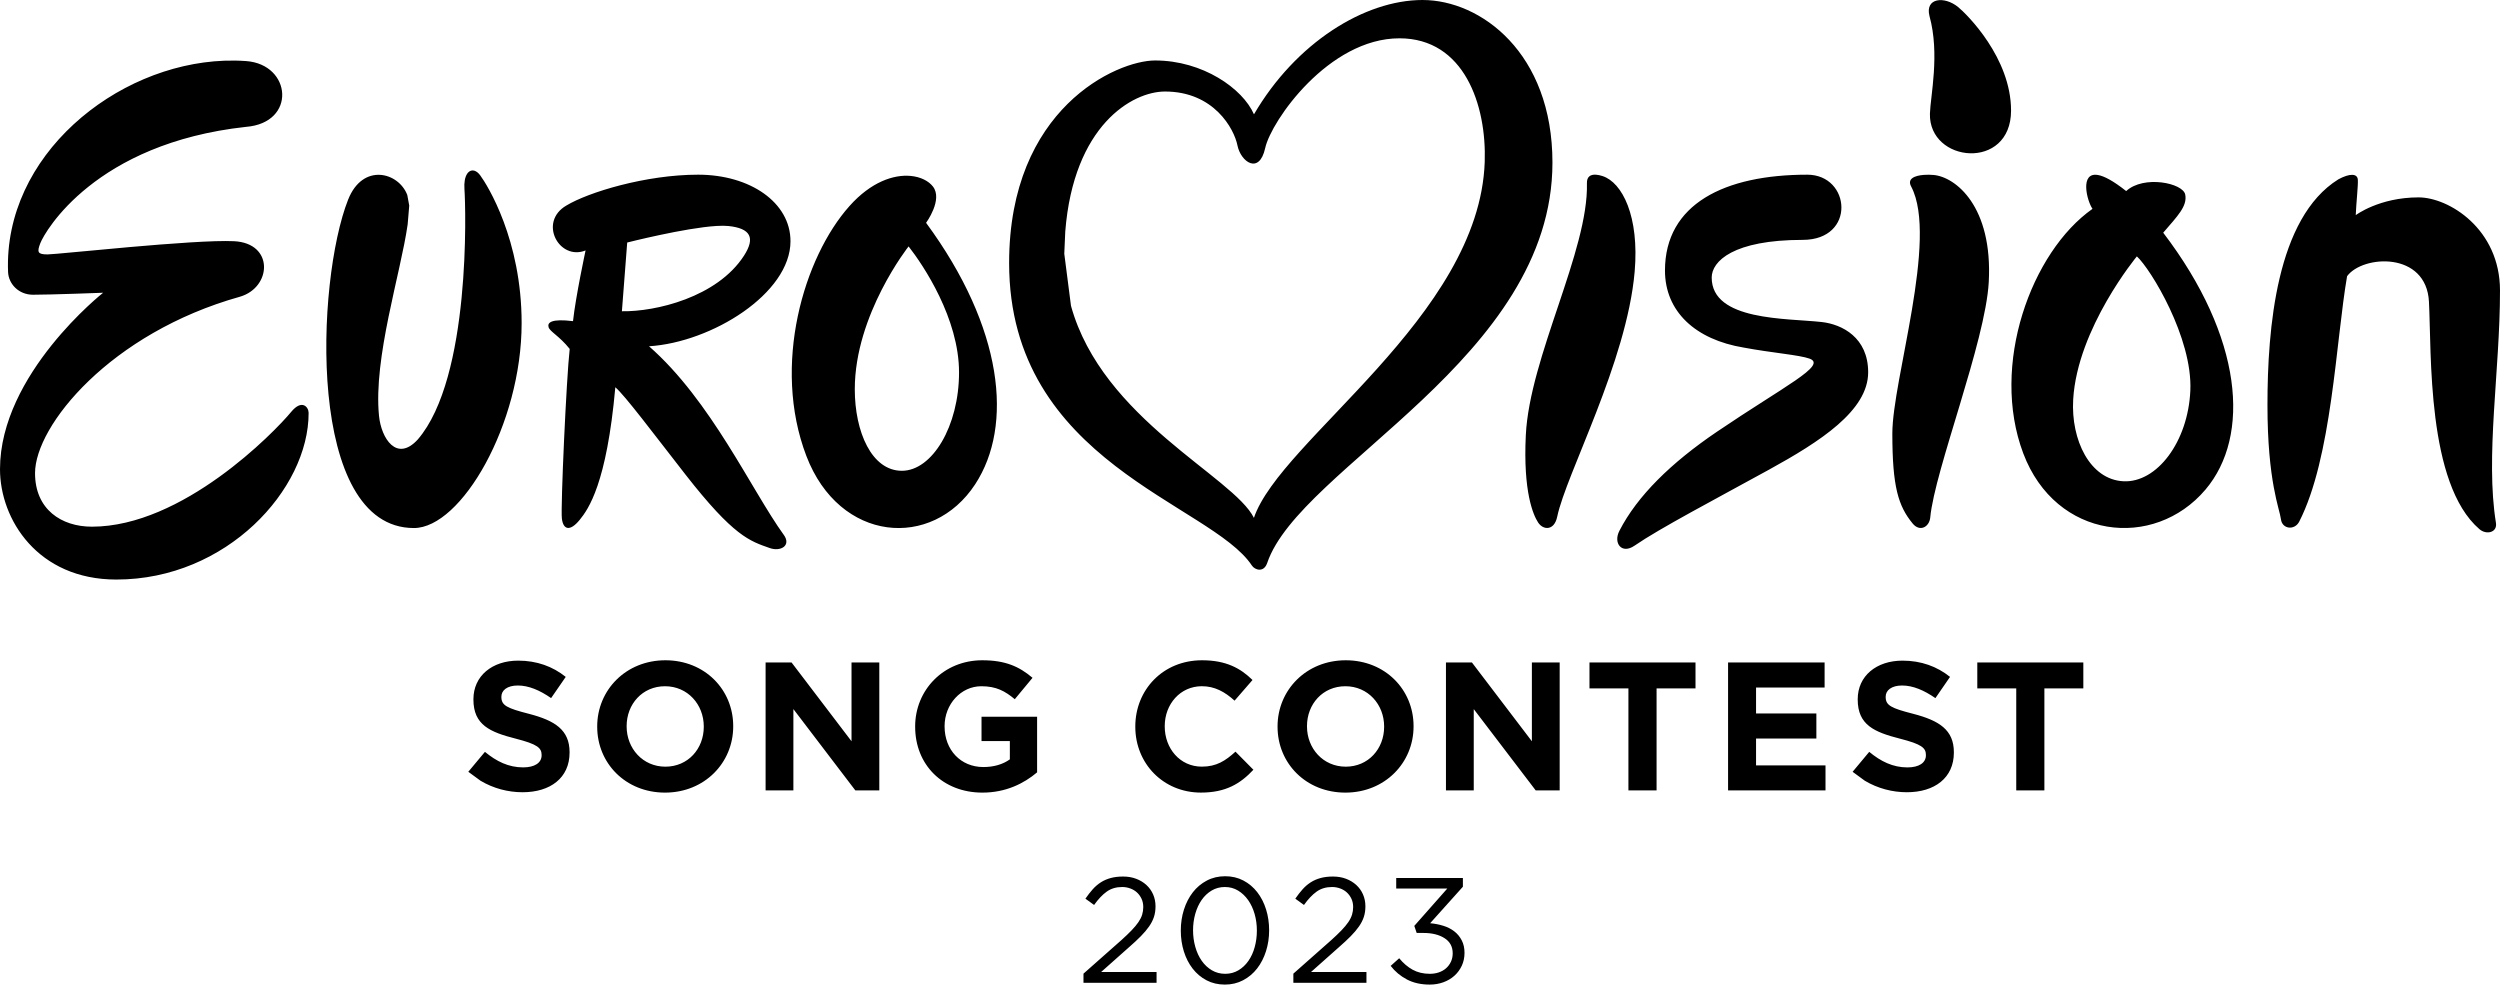 <svg width="3438" height="1354" xmlns="http://www.w3.org/2000/svg" xmlns:xlink="http://www.w3.org/1999/xlink" xml:space="preserve" overflow="hidden"><defs><clipPath id="clip0"><rect x="481" y="561" width="3438" height="1354"/></clipPath></defs><g clip-path="url(#clip0)" transform="translate(-481 -561)"><path d="M3419.62 913.569C3419.62 913.569 3337.68 1012.48 3332.04 1110.49 3328.82 1166.09 3355.11 1220.52 3401.1 1222.84 3447.07 1225.16 3490.1 1168.65 3493.16 1097.96 3496.29 1025.59 3438.75 931.017 3419.62 913.569ZM1730.5 899.852C1730.5 899.852 1656.5 993.443 1656.5 1096.31 1656.5 1154.68 1679.63 1208.43 1721.26 1208.43 1762.85 1208.43 1799.87 1147.28 1799.87 1073.13 1799.87 998.994 1750.84 925.794 1730.5 899.852ZM1466.46 871.737C1422.88 874.339 1343.53 894.518 1343.53 894.518 1343.53 894.518 1339.89 942.685 1336.24 989.027L1336.26 989.027C1382.07 989.859 1467.17 969.991 1504.18 912.544 1519.89 888.157 1513.48 874.973 1482.61 871.808 1478.18 871.352 1472.68 871.365 1466.46 871.737ZM1043.78 843.708 1043.78 843.722 1043.78 843.718ZM1733.24 802.92C1747.05 804.187 1757.95 809.838 1763.92 817.455 1778.07 835.47 1754.55 867.416 1754.55 867.416 1860.92 1011.96 1874.79 1146.33 1822.07 1226.96 1762.97 1317.32 1635.45 1307.26 1589.91 1188.04 1542.28 1063.35 1586.34 914.74 1649.24 844.317 1679.1 810.874 1710.22 800.808 1733.24 802.92ZM3366.21 801.678C3374.69 803.188 3387.13 809.644 3404.93 823.765 3429.01 801.56 3483.09 812.623 3486.14 828.597 3489.2 844.554 3475.63 857.978 3455.85 881.005 3565.43 1024.66 3576.6 1160.46 3513.93 1234.34 3443.14 1317.78 3308.14 1303.14 3263.38 1184.42 3217.59 1062.97 3274.5 907.324 3358.61 848.201 3350.88 837.13 3340.75 797.148 3366.21 801.678ZM3126.86 801.488C3131.16 801.173 3135.69 801.247 3139.87 801.597 3170.1 804.158 3221.68 844.63 3215.93 949.057 3211.41 1031.04 3141.55 1207.5 3135.49 1272.51 3134.28 1285.73 3121.17 1293.08 3111.19 1280.82 3091.65 1256.92 3083.34 1230.91 3083.34 1157.16 3083.34 1083.4 3146.64 889.267 3109.44 817.898L3109.46 817.898C3103.1 806.884 3113.96 802.433 3126.86 801.488ZM3715.69 801.428C3720.38 801.504 3723.21 803.74 3723.5 808.206 3724.02 816.018 3721.23 840.784 3720.62 856.868 3720.62 856.868 3752.81 832.443 3807 832.443 3848.7 832.443 3919 875.908 3919 960.464 3919 1071.21 3898.61 1188.75 3913.43 1280.1L3913.42 1280.1C3915.57 1293.23 3900.42 1297.09 3890.64 1288.66 3818.09 1226.08 3824.94 1046.85 3821.3 975.943 3817.71 906.276 3730.16 911.623 3708.71 940.805 3693.24 1030.13 3687.95 1190.61 3642.68 1278.75 3636.13 1290.66 3619.45 1288.65 3617.75 1275.08 3616 1260.8 3599.21 1223.44 3599.21 1118.05 3599.21 1012.66 3611.52 860.604 3696.71 807.615 3704.45 803.438 3711 801.352 3715.69 801.428ZM2676.26 801.278C2678.87 801.499 2681.74 802.142 2684.78 803.123 2711.96 811.928 2735.56 858.483 2728.99 934.561 2718.27 1058.68 2634.61 1213.04 2622.47 1271.59 2618.39 1291.18 2603.14 1290.25 2596.18 1279.47 2589.5 1269.18 2575.49 1237.57 2579.3 1159.43 2584.5 1052.24 2665.74 905.379 2663.33 813.015 2663.08 803.761 2668.44 800.616 2676.26 801.278ZM2966.32 801.219C3026.3 801.219 3033.72 890.882 2960.08 890.882 2864.62 890.882 2834.93 920.281 2834.93 942.699 2834.93 1002.66 2938.57 998.441 2986.45 1003.88 3014.16 1007.03 3050.1 1025.09 3050.1 1072.95 3050.1 1125.83 2983.88 1168.31 2913.58 1206.98 2839.71 1247.6 2763.58 1287.46 2728.84 1311.38 2710.95 1323.69 2699.37 1307.78 2707.92 1291.12 2732.62 1242.97 2778.85 1197.63 2842.16 1154.71 2934.81 1091.89 2994.34 1063.25 2969.47 1054.18 2955.71 1049.14 2917.95 1046.29 2879.16 1039.03 2812.49 1028.11 2770.67 989.343 2770.67 932.997 2770.67 841.516 2852.66 801.229 2966.32 801.229ZM1440.93 801.219C1512.75 801.219 1568.08 839.533 1568.08 892.7 1568.08 964.502 1459.89 1031.75 1373.53 1037.2 1458.71 1111.75 1514.39 1234.89 1558.72 1296.39L1558.76 1296.37C1569.62 1311.43 1554.38 1319.91 1539.6 1314.7 1512.2 1305.06 1490.23 1298.9 1423.56 1213.48 1378.11 1155.24 1340.83 1105.33 1327.19 1093.53 1315.37 1226.21 1290.05 1261.36 1278.22 1275.88 1264.88 1292.32 1255.51 1289.63 1253.68 1274.06 1251.86 1258.62 1259.9 1080.8 1264.45 1040.83 1249.91 1022.65 1237.19 1017.19 1235.37 1010.83 1233.55 1004.47 1239.48 999.008 1269 1002.65 1272.63 969.018 1286.28 905.417 1286.28 905.417 1249.91 919.951 1220.81 866.343 1259.9 843.623 1289.9 825.456 1369.11 801.219 1440.93 801.219ZM1133.57 795.829C1136.21 796.661 1138.92 798.75 1141.4 802.137 1151.35 815.674 1198.35 890.683 1198.35 1005.44 1198.35 1144.59 1115.3 1287.16 1050.22 1287.16 901.969 1287.16 915.426 947.621 959.724 835.574 979.843 784.646 1029.11 797.61 1041.11 829.184L1043.78 843.718 1041.62 869.509C1032.06 937.166 994.299 1053 1002.2 1132.86 1005.3 1164.06 1026.61 1197 1055.53 1165.38 1128.74 1080.43 1121.52 846.41 1119.71 821.125 1118.35 802.144 1125.65 793.333 1133.57 795.829ZM789.532 644.479C799.531 644.107 809.513 644.267 819.43 644.985L819.442 644.975C882.17 649.529 889.187 730.022 819.19 735.473 611.916 758.194 542.83 879.063 536.456 895.426 531.597 907.929 532.821 910.867 546.464 910.867 560.095 910.867 748.311 890.026 802.821 892.7 858.276 895.426 854.642 956.312 811.011 969.032 632.83 1019.02 529.186 1146.25 529.186 1211.68 529.186 1261.65 565.548 1285.29 607.361 1285.29 731.904 1285.29 857.911 1155.92 881.41 1127.45 896.214 1109.49 905.404 1120.78 905.418 1128.78 905.631 1233.9 792.623 1358 640.995 1358 532.821 1358 481 1275.3 481 1206.23 481 1075.36 622.821 963.592 622.821 963.592 622.821 963.592 550.945 966.317 526.397 966.317 506.557 966.317 492.737 951.353 492.094 935.014 485.811 775.502 639.55 650.066 789.532 644.479ZM2405.51 613.686C2308.24 613.686 2229.1 727.297 2220.91 764.555 2212.73 801.824 2187.27 783.653 2182.73 760.933 2178.19 738.198 2150.41 686.863 2083.13 686.863 2037.96 686.863 1957.39 733.61 1945.94 879.466L1944.6 909.964 1944.6 909.96 1944.6 909.974 1944.6 909.964 1953.83 981.616C1996.95 1137.45 2177.28 1216.38 2205.38 1273.18 2241.45 1166.01 2515.51 996.296 2522.79 783.643 2525.45 705.521 2494.6 613.686 2405.51 613.686ZM3144.62 561.686C3152.89 559.8 3164.32 562.961 3173.79 570.674 3185.96 580.641 3246.61 640.583 3246.61 713.041 3246.61 796.184 3133.15 785.221 3135.04 717.203 3135.7 693.448 3148.91 635.245 3134.4 582.975 3131.24 570.504 3136.35 563.572 3144.62 561.686ZM2437.34 561 2437.34 561.01C2517.35 561.01 2615.93 633.709 2615.93 784.565 2615.93 1053.56 2268.5 1202.92 2223.69 1335.1 2218.96 1349.12 2206.53 1344.69 2202.67 1338.82 2146.52 1253.52 1868.75 1197.15 1868.75 922.704 1868.75 710.037 2016.78 644.154 2069.51 644.154 2134.95 644.154 2190.01 682.773 2205.46 718.227 2262.73 620.068 2357.34 561 2437.34 561Z" fill-rule="evenodd"/><path d="M3028.68 1622.35 3028.71 1622.37 3028.69 1622.38ZM1125 1622.35 1125.02 1622.36 1125 1622.38ZM2331.17 1504.71C2299.98 1504.71 2278.37 1529.37 2278.37 1559.51L2278.37 1560.02C2278.37 1590.2 2300.49 1615.33 2331.67 1615.33 2362.84 1615.33 2384.46 1590.67 2384.46 1560.53L2384.46 1560.02C2384.46 1529.84 2362.33 1504.71 2331.17 1504.71ZM1395.54 1504.71C1364.37 1504.71 1342.75 1529.37 1342.75 1559.51L1342.75 1560.02C1342.75 1590.2 1364.89 1615.33 1396.04 1615.33 1427.22 1615.33 1448.84 1590.67 1448.84 1560.5L1448.84 1560.02C1448.84 1529.84 1426.72 1504.71 1395.54 1504.71ZM3200.18 1472.02 3346 1472.02 3346 1507.73 3292.44 1507.73 3292.44 1647.98 3253.74 1647.98 3253.74 1507.73 3200.18 1507.73ZM2857.44 1472.02 2990.19 1472.02 2990.19 1506.48 2895.92 1506.48 2895.92 1542.15 2978.87 1542.15 2978.87 1576.6 2895.92 1576.6 2895.92 1613.56 2991.44 1613.56 2991.44 1647.98 2857.44 1647.98ZM2666.85 1472.02 2812.66 1472.02 2812.66 1507.73 2759.12 1507.73 2759.12 1647.98 2720.4 1647.98 2720.4 1507.73 2666.85 1507.73ZM2469.48 1472.02 2505.18 1472.02 2587.64 1580.4 2587.64 1472.02 2625.86 1472.02 2625.86 1647.98 2592.92 1647.98 2507.7 1536.15 2507.7 1647.98 2469.48 1647.98ZM1533.85 1472.01 1569.54 1472.01 1652.01 1580.37 1652.01 1472.01 1690.22 1472.01 1690.22 1647.98 1657.28 1647.98 1572.06 1536.11 1572.06 1647.98 1533.85 1647.98ZM3097.33 1469.51C3122.96 1469.51 3144.85 1477.55 3162.68 1491.86L3142.57 1521.06C3126.98 1510.24 3111.64 1503.7 3096.8 1503.7 3081.98 1503.7 3074.18 1510.48 3074.18 1519.02L3074.18 1519.53C3074.18 1531.1 3081.72 1534.86 3112.14 1542.66 3147.84 1551.95 3167.96 1564.77 3167.96 1595.46L3167.96 1595.96C3167.96 1630.89 3141.32 1650.49 3103.34 1650.49 3083.37 1650.49 3063.23 1645.25 3045.51 1634.68L3028.71 1622.37 3051.56 1594.95C3067.4 1608.04 3083.99 1616.34 3104.12 1616.34 3119.95 1616.34 3129.51 1610.04 3129.51 1599.73L3129.51 1599.22C3129.51 1589.42 3123.47 1584.4 3094.05 1576.87 3058.6 1567.82 3035.73 1558.02 3035.73 1523.06L3035.73 1522.55C3035.73 1490.64 3061.36 1469.51 3097.33 1469.51ZM1193.65 1469.5C1219.29 1469.5 1241.15 1477.55 1259 1491.86L1238.88 1521.02C1223.3 1510.21 1207.96 1503.7 1193.12 1503.7 1178.3 1503.7 1170.5 1510.48 1170.5 1519.02L1170.5 1519.53C1170.5 1531.1 1178.05 1534.86 1208.46 1542.66 1244.16 1551.95 1264.28 1564.77 1264.28 1595.42L1264.28 1595.96C1264.28 1630.89 1237.64 1650.49 1199.67 1650.49 1179.68 1650.49 1159.56 1645.25 1141.83 1634.68L1125.02 1622.36 1147.88 1594.95C1163.7 1608.04 1180.31 1616.31 1200.42 1616.31 1216.26 1616.31 1225.83 1610.04 1225.83 1599.73L1225.83 1599.22C1225.83 1589.42 1219.79 1584.4 1190.37 1576.84 1154.93 1567.82 1132.05 1557.99 1132.05 1523.03L1132.05 1522.55C1132.05 1490.64 1157.69 1469.5 1193.65 1469.5ZM2331.67 1469.01C2385.98 1469.01 2424.93 1509.49 2424.93 1559.51L2424.93 1560.02C2424.93 1610.04 2385.47 1651 2331.17 1651 2276.86 1651 2237.9 1610.55 2237.9 1560.5L2237.88 1560.53 2237.88 1560.02C2237.88 1510 2277.35 1469.01 2331.67 1469.01ZM2134.04 1469C2167.21 1469 2187.09 1480.06 2203.44 1496.13L2178.79 1524.55C2165.21 1512.24 2151.37 1504.68 2133.78 1504.68 2104.12 1504.68 2082.74 1529.33 2082.74 1559.51L2082.74 1559.99C2082.74 1590.17 2103.61 1615.29 2133.78 1615.29 2153.89 1615.29 2166.2 1607.26 2180.03 1594.68L2204.68 1619.57C2186.57 1638.93 2166.46 1650.97 2132.53 1650.97 2080.74 1650.97 2042.27 1611.02 2042.27 1560.5L2042.27 1560.02C2042.27 1509.97 2079.98 1469 2134.04 1469ZM1831.79 1469C1863.46 1469 1882.57 1477.55 1900.92 1493.12L1876.53 1522.55C1862.96 1511.26 1850.89 1504.71 1830.53 1504.71 1802.39 1504.71 1779.99 1529.6 1779.99 1559.51L1779.99 1560.02C1779.99 1592.2 1802.13 1615.84 1833.3 1615.84 1847.38 1615.84 1859.95 1612.31 1869.75 1605.26L1869.75 1580.13 1830.79 1580.13 1830.79 1546.69 1907.22 1546.69 1907.22 1623.13C1889.12 1638.45 1864.23 1651 1832.05 1651 1777.24 1651 1739.53 1612.55 1739.53 1560.5L1739.52 1560.5 1739.52 1560.02C1739.52 1509.97 1778.5 1469 1831.79 1469ZM1396.04 1469C1450.36 1469 1489.31 1509.49 1489.31 1559.51L1489.31 1559.99C1489.31 1610.04 1449.84 1651 1395.54 1651 1341.24 1651 1302.28 1610.51 1302.28 1560.5L1302.27 1560.5 1302.27 1560.02C1302.27 1509.97 1341.73 1469 1396.04 1469Z" fill-rule="evenodd"/><path d="M2165.47 1780.82C2158.75 1780.82 2152.69 1782.43 2147.28 1785.65 2141.86 1788.88 2137.27 1793.2 2133.51 1798.62 2129.74 1804.04 2126.83 1810.35 2124.77 1817.55 2122.72 1824.76 2121.69 1832.34 2121.69 1840.29 2121.69 1848.25 2122.72 1855.87 2124.77 1863.14 2126.83 1870.41 2129.77 1876.79 2133.61 1882.28 2137.45 1887.77 2142.1 1892.12 2147.58 1895.35 2153.07 1898.57 2159.16 1900.18 2165.88 1900.18 2172.59 1900.18 2178.66 1898.57 2184.07 1895.35 2189.48 1892.12 2194.07 1887.8 2197.84 1882.38 2201.61 1876.96 2204.49 1870.65 2206.47 1863.45 2208.46 1856.24 2209.45 1848.66 2209.45 1840.71 2209.45 1832.75 2208.43 1825.17 2206.37 1817.97 2204.31 1810.76 2201.37 1804.42 2197.53 1798.93 2193.69 1793.44 2189.07 1789.05 2183.66 1785.76 2178.24 1782.46 2172.18 1780.82 2165.47 1780.82ZM2401.07 1768.47 2492.77 1768.47 2492.77 1780.41 2447.73 1830.62C2454.03 1831.17 2460.06 1832.34 2465.81 1834.12 2471.57 1835.9 2476.59 1838.44 2480.87 1841.74 2485.15 1845.03 2488.57 1849.14 2491.14 1854.08 2493.71 1859.02 2495 1864.79 2495 1871.37 2495 1877.82 2493.75 1883.72 2491.25 1889.07 2488.74 1894.42 2485.35 1899.02 2481.07 1902.86 2476.79 1906.7 2471.74 1909.68 2465.92 1911.81 2460.09 1913.94 2453.82 1915 2447.11 1915 2435.05 1915 2424.57 1912.63 2415.66 1907.9 2406.75 1903.17 2399.35 1896.96 2393.46 1889.27L2405.18 1878.78C2410.8 1885.64 2417 1890.92 2423.78 1894.63 2430.56 1898.33 2438.41 1900.18 2447.31 1900.18 2451.7 1900.18 2455.81 1899.53 2459.65 1898.23 2463.48 1896.92 2466.81 1895.04 2469.62 1892.57 2472.42 1890.1 2474.65 1887.11 2476.3 1883.62 2477.94 1880.12 2478.76 1876.24 2478.76 1871.99 2478.76 1862.93 2475.03 1856 2467.56 1851.2 2460.09 1846.4 2450.4 1844 2438.48 1844L2429.23 1844 2425.94 1834.29 2471.36 1782.88 2401.07 1782.88ZM2314.1 1766.41C2320.68 1766.41 2326.67 1767.44 2332.08 1769.5 2337.5 1771.56 2342.19 1774.4 2346.16 1778.04 2350.14 1781.68 2353.22 1786 2355.41 1791.01 2357.6 1796.01 2358.7 1801.47 2358.7 1807.37 2358.7 1812.72 2357.98 1817.59 2356.54 1821.98 2355.1 1826.37 2352.88 1830.73 2349.86 1835.05 2346.85 1839.37 2343.08 1843.83 2338.56 1848.42 2334.04 1853.02 2328.62 1858.06 2322.32 1863.55L2283.88 1897.71 2360.14 1897.71 2360.14 1912.53 2259.63 1912.53 2259.63 1899.96 2311.84 1853.78C2317.32 1848.84 2321.98 1844.37 2325.81 1840.39 2329.65 1836.4 2332.77 1832.66 2335.17 1829.15 2337.56 1825.65 2339.28 1822.21 2340.31 1818.85 2341.33 1815.48 2341.85 1812.01 2341.85 1808.44 2341.85 1804.18 2341.06 1800.36 2339.48 1797 2337.91 1793.63 2335.82 1790.75 2333.21 1788.34 2330.61 1785.94 2327.53 1784.08 2323.96 1782.78 2320.4 1781.47 2316.7 1780.82 2312.86 1780.82 2304.64 1780.82 2297.59 1782.91 2291.7 1787.1 2285.8 1791.28 2279.98 1797.42 2274.22 1805.51L2262.3 1796.87C2265.59 1792.07 2268.95 1787.75 2272.37 1783.92 2275.8 1780.1 2279.53 1776.9 2283.58 1774.33 2287.62 1771.76 2292.14 1769.79 2297.14 1768.44 2302.14 1767.09 2307.8 1766.41 2314.1 1766.41ZM2025.47 1766.41C2032.05 1766.41 2038.04 1767.44 2043.45 1769.5 2048.87 1771.56 2053.56 1774.4 2057.53 1778.04 2061.51 1781.68 2064.59 1786 2066.78 1791.01 2068.97 1796.01 2070.07 1801.47 2070.07 1807.37 2070.07 1812.72 2069.35 1817.59 2067.91 1821.98 2066.47 1826.37 2064.25 1830.73 2061.23 1835.05 2058.22 1839.37 2054.45 1843.83 2049.93 1848.42 2045.41 1853.02 2039.99 1858.06 2033.69 1863.55L1995.25 1897.71 2071.51 1897.71 2071.51 1912.53 1971 1912.53 1971 1899.96 2023.21 1853.78C2028.69 1848.84 2033.35 1844.37 2037.18 1840.39 2041.02 1836.4 2044.14 1832.66 2046.54 1829.15 2048.93 1825.65 2050.65 1822.21 2051.68 1818.85 2052.7 1815.48 2053.22 1812.01 2053.22 1808.44 2053.22 1804.18 2052.43 1800.36 2050.85 1797 2049.28 1793.63 2047.19 1790.75 2044.58 1788.34 2041.98 1785.94 2038.9 1784.08 2035.33 1782.78 2031.77 1781.47 2028.07 1780.82 2024.23 1780.82 2016.01 1780.82 2008.96 1782.91 2003.06 1787.1 1997.17 1791.28 1991.35 1797.42 1985.59 1805.51L1973.67 1796.87C1976.96 1792.07 1980.32 1787.75 1983.74 1783.92 1987.17 1780.1 1990.9 1776.9 1994.95 1774.33 1998.99 1771.76 2003.51 1769.79 2008.51 1768.44 2013.51 1767.09 2019.17 1766.41 2025.47 1766.41ZM2165.88 1766C2175.06 1766 2183.38 1767.96 2190.85 1771.87 2198.32 1775.78 2204.69 1781.13 2209.97 1787.92 2215.24 1794.71 2219.28 1802.6 2222.09 1811.59 2224.9 1820.57 2226.31 1830.14 2226.31 1840.29 2226.31 1850.45 2224.87 1860.05 2221.99 1869.11 2219.11 1878.16 2215.04 1886.09 2209.76 1892.88 2204.49 1899.67 2198.08 1905.05 2190.54 1909.03 2183.01 1913.01 2174.65 1915 2165.47 1915 2156.15 1915 2147.76 1913.05 2140.29 1909.13 2132.82 1905.22 2126.45 1899.87 2121.17 1893.08 2115.9 1886.29 2111.86 1878.4 2109.05 1869.42 2106.24 1860.43 2104.83 1850.86 2104.83 1840.71 2104.83 1830.55 2106.27 1820.95 2109.15 1811.89 2112.03 1802.84 2116.1 1794.91 2121.38 1788.12 2126.65 1781.33 2133.06 1775.95 2140.6 1771.97 2148.13 1767.99 2156.56 1766 2165.88 1766Z" fill-rule="evenodd"/></g></svg>